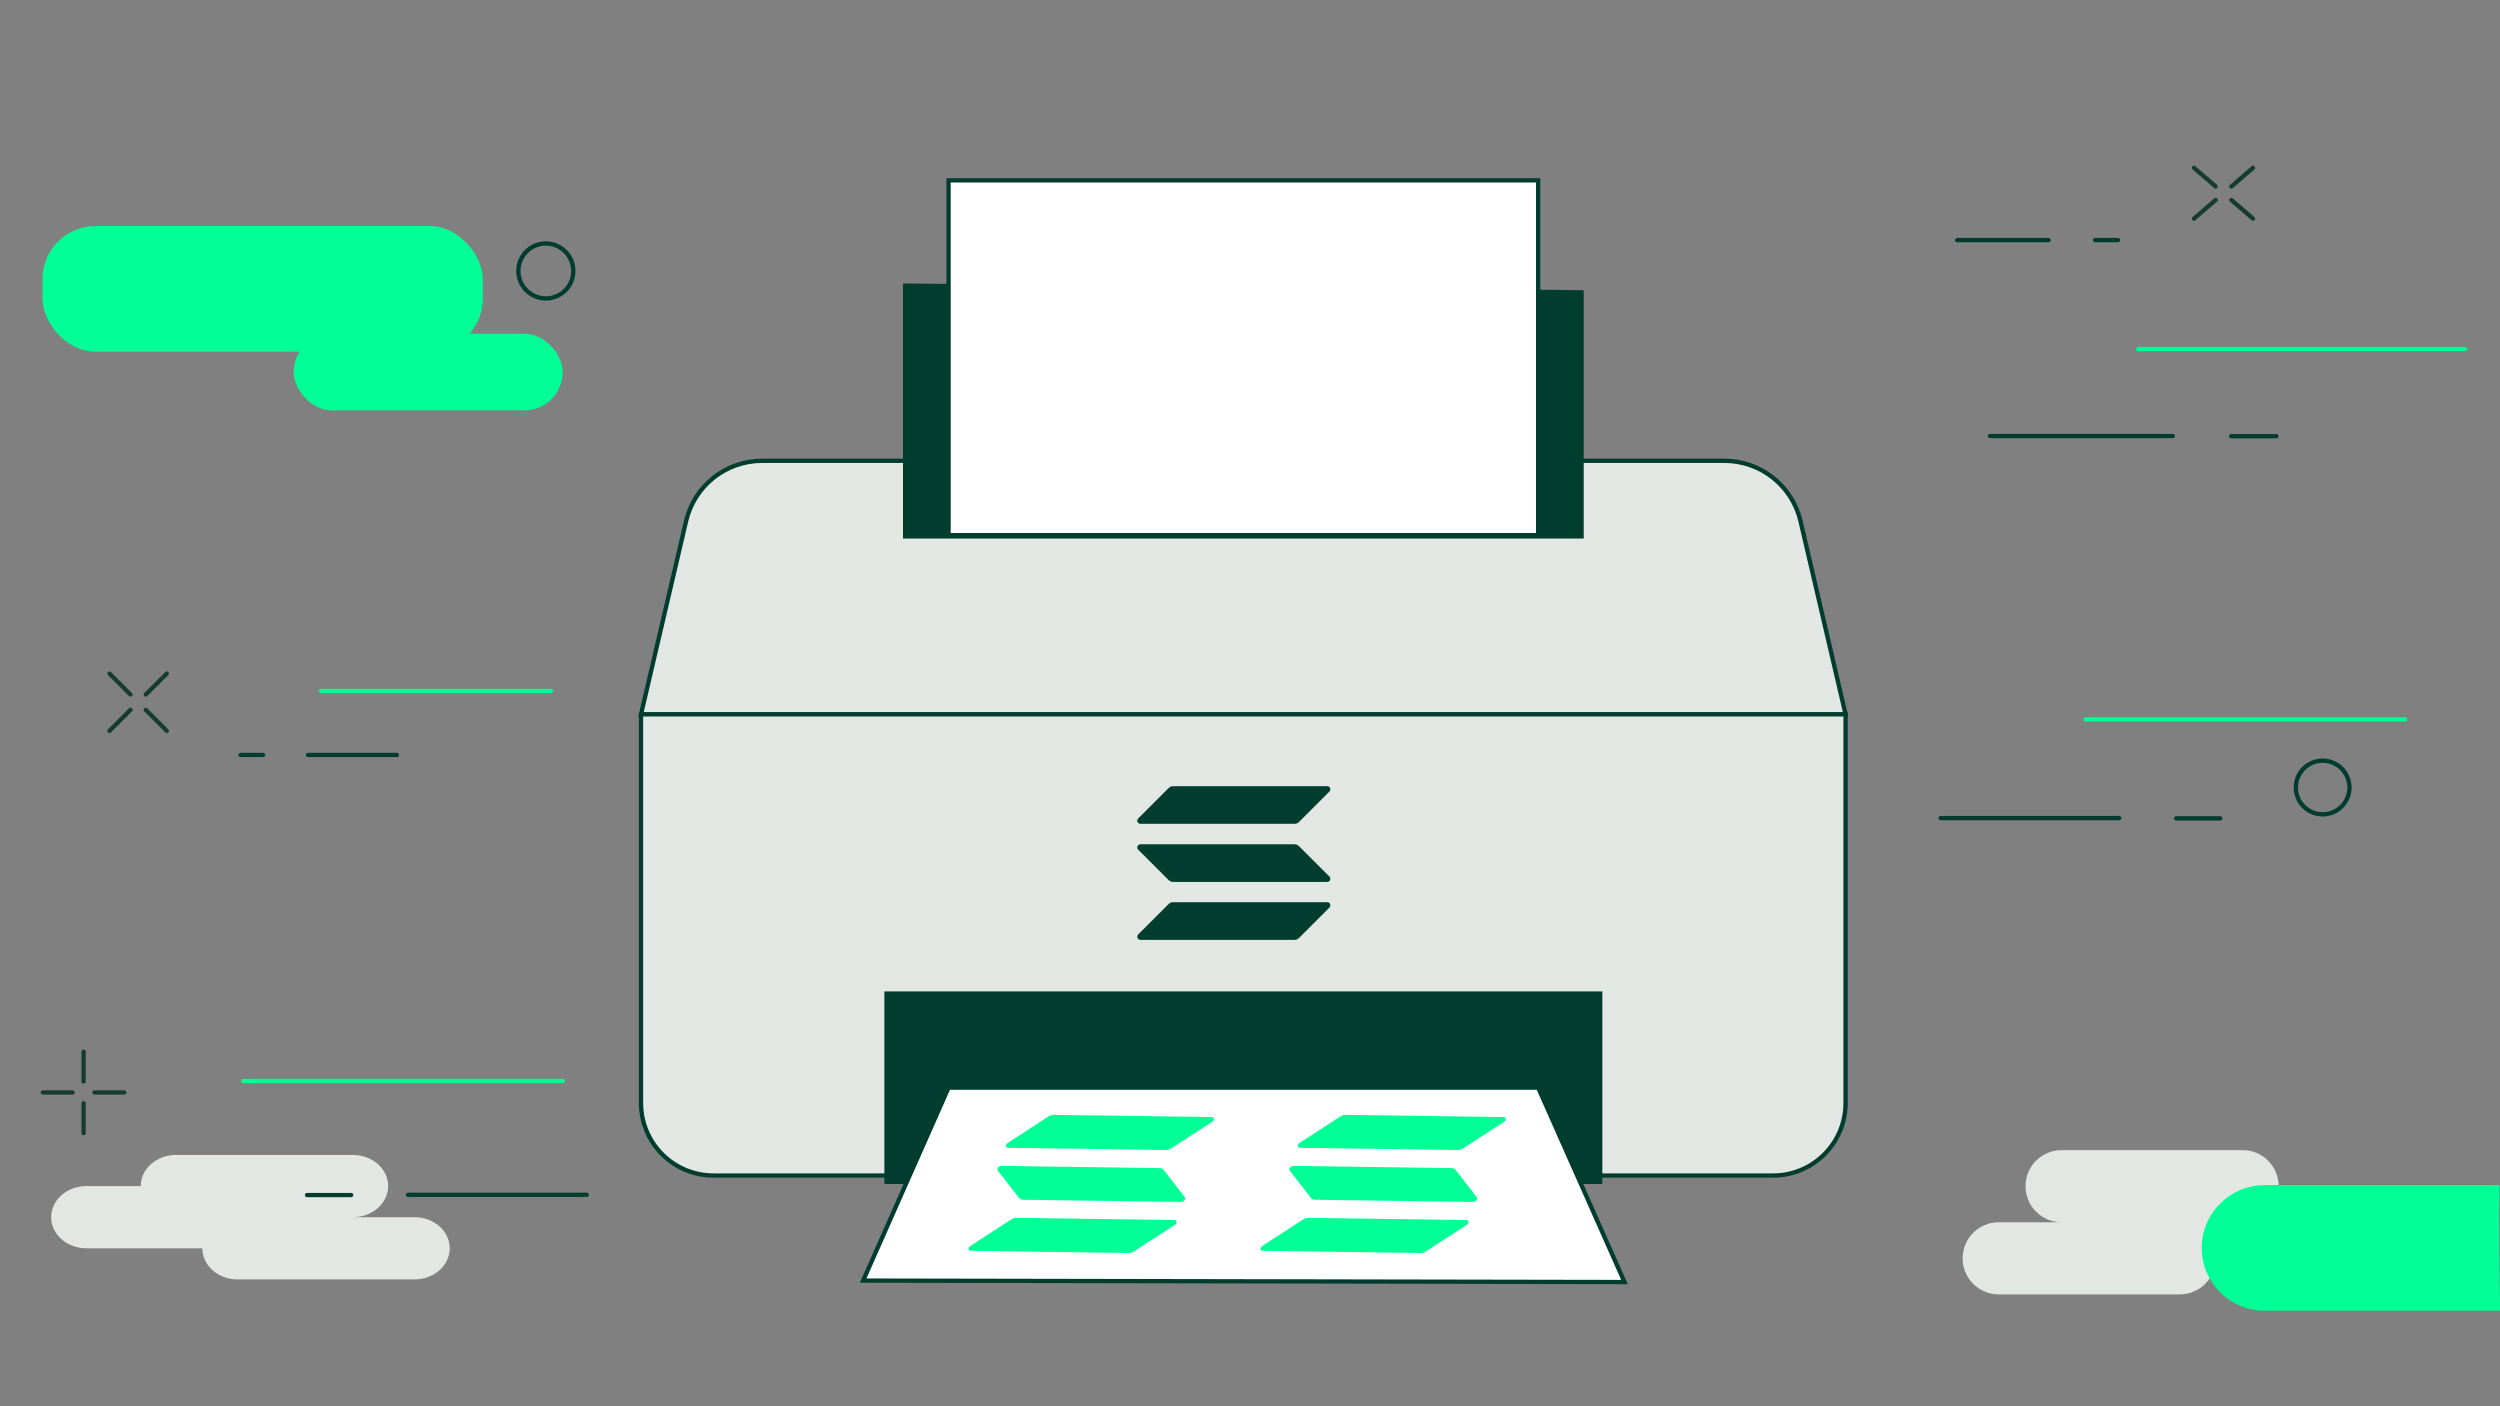 <?xml version="1.0" encoding="UTF-8"?><svg id="Layer_1" data-name="Layer 1" xmlns="http://www.w3.org/2000/svg" viewBox="0 0 192 108"><rect x="0" y="0" width="192" height="108" fill="#808080" stroke="none"/><defs><style>.cls-1 {
        stroke: #00ff94;
      }

      .cls-1, .cls-2, .cls-3 {
        fill: none;
        stroke-linecap: round;
        stroke-linejoin: round;
      }

      .cls-1, .cls-2, .cls-3, .cls-4, .cls-5 {
        stroke-width: .33px;
      }

      .cls-2 {
        stroke: #003c2e;
      }

      .cls-3 {
        stroke: #163b2f;
      }

      .cls-6 {
        fill: #00ff94;
      }

      .cls-7 {
        fill: #003d2e;
      }

      .cls-8, .cls-5 {
        fill: #e3e7e3;
      }

      .cls-4 {
        fill: #fff;
      }

      .cls-4, .cls-5 {
        stroke: #003d2e;
        stroke-miterlimit: 10;
      }</style></defs><line class="cls-2" x1="23.66" y1="57.98" x2="30.48" y2="57.98"/><line class="cls-2" x1="18.48" y1="57.98" x2="20.2" y2="57.98"/><line class="cls-1" x1="24.65" y1="53.07" x2="42.32" y2="53.07"/><g><line class="cls-3" x1="8.41" y1="51.73" x2="10.02" y2="53.34"/><line class="cls-3" x1="11.2" y1="54.52" x2="12.81" y2="56.13"/><line class="cls-3" x1="8.41" y1="56.13" x2="10.02" y2="54.52"/><line class="cls-3" x1="11.2" y1="53.34" x2="12.81" y2="51.73"/></g><circle class="cls-2" cx="178.38" cy="60.48" r="2.06"/><line class="cls-2" x1="170.52" y1="62.85" x2="167.13" y2="62.85"/><line class="cls-1" x1="184.7" y1="55.25" x2="160.17" y2="55.25"/><line class="cls-2" x1="162.75" y1="62.83" x2="149.04" y2="62.83"/><path class="cls-8" d="M31.83,93.48h-4.73c1.5,0,2.71-1.07,2.71-2.39s-1.21-2.39-2.71-2.39H13.52c-1.5,0-2.71,1.07-2.71,2.39H6.64c-1.5,0-2.71,1.07-2.71,2.39s1.21,2.39,2.71,2.39H15.54c0,1.32,1.21,2.39,2.71,2.39h13.58c1.5,0,2.71-1.07,2.71-2.39s-1.21-2.39-2.71-2.39Z"/><line class="cls-2" x1="23.58" y1="91.78" x2="26.97" y2="91.78"/><line class="cls-1" x1="18.68" y1="83.02" x2="43.22" y2="83.02"/><line class="cls-2" x1="31.34" y1="91.76" x2="45.06" y2="91.76"/><g><line class="cls-3" x1="6.42" y1="80.77" x2="6.42" y2="83.06"/><line class="cls-3" x1="6.42" y1="84.73" x2="6.42" y2="87.02"/><line class="cls-3" x1="3.29" y1="83.9" x2="5.58" y2="83.9"/><line class="cls-3" x1="7.25" y1="83.9" x2="9.54" y2="83.9"/></g><line class="cls-2" x1="157.33" y1="18.44" x2="150.31" y2="18.44"/><line class="cls-2" x1="162.66" y1="18.44" x2="160.9" y2="18.44"/><line class="cls-2" x1="174.82" y1="33.5" x2="171.35" y2="33.5"/><line class="cls-1" x1="189.33" y1="26.81" x2="164.22" y2="26.81"/><line class="cls-2" x1="166.87" y1="33.49" x2="152.83" y2="33.49"/><g><line class="cls-3" x1="173.03" y1="12.89" x2="171.37" y2="14.32"/><line class="cls-3" x1="170.16" y1="15.36" x2="168.5" y2="16.79"/><line class="cls-3" x1="173.03" y1="16.79" x2="171.37" y2="15.36"/><line class="cls-3" x1="170.16" y1="14.32" x2="168.5" y2="12.89"/></g><circle class="cls-2" cx="41.92" cy="20.81" r="2.11"/><rect class="cls-6" x="22.56" y="25.63" width="20.65" height="5.89" rx="2.94" ry="2.94"/><rect class="cls-6" x="3.26" y="17.36" width="33.82" height="9.65" rx="4.08" ry="4.08"/><path class="cls-8" d="M153.49,93.87h4.84c-1.53,0-2.77-1.24-2.77-2.77s1.24-2.77,2.77-2.77h13.9c1.53,0,2.77,1.24,2.77,2.77h4.27c1.53,0,2.77,1.24,2.77,2.77s-1.24,2.77-2.77,2.77h-9.1c0,1.53-1.24,2.77-2.77,2.77h-13.9c-1.53,0-2.77-1.24-2.77-2.77s1.24-2.77,2.77-2.77Z"/><path class="cls-6" d="M173.91,91.01h18.05c-.06,3.27,0,6.45,.05,9.65h-18.1c-2.66,0-4.82-2.16-4.82-4.82s2.16-4.82,4.82-4.82Z"/><g><path class="cls-5" d="M49.23,54.86h92.51l-3.46-14.83c-.63-2.71-3.05-4.64-5.84-4.64H58.53c-2.79,0-5.21,1.92-5.84,4.64l-3.46,14.83Z"/><path class="cls-5" d="M49.23,54.86h92.51v29.85c0,3.08-2.49,5.57-5.57,5.57H54.8c-3.08,0-5.57-2.49-5.57-5.57v-29.85Z"/><polygon class="cls-7" points="69.35 21.77 69.35 41.36 121.63 41.36 121.63 22.29 69.35 21.77"/><rect class="cls-4" x="72.85" y="13.85" width="45.28" height="27.25"/><rect class="cls-7" x="67.92" y="76.14" width="55.14" height="14.79"/><polygon class="cls-4" points="72.85 83.53 118.13 83.53 124.76 98.46 66.29 98.35 72.85 83.53"/><g><path class="cls-6" d="M100.1,93.65c.12-.08,.26-.12,.39-.12l12.12,.17c.22,0,.25,.24,.04,.37l-3.15,2.04c-.12,.08-.26,.12-.39,.12l-12.12-.17c-.14,0-.21-.1-.17-.22,.02-.06,.07-.11,.13-.15l3.14-2.04h0Z"/><path class="cls-6" d="M102.96,85.74c.12-.08,.26-.12,.39-.12l12.12,.17c.22,0,.25,.24,.04,.37l-3.15,2.04c-.12,.08-.26,.12-.39,.12l-12.12-.17c-.14,0-.21-.1-.17-.22,.02-.06,.07-.11,.13-.15l3.14-2.04h0Z"/><path class="cls-6" d="M111.78,89.84c-.06-.08-.17-.13-.3-.13l-12.12-.17c-.14,0-.28,.09-.33,.21-.02,.06-.01,.11,.02,.15l1.64,2.11c.06,.08,.17,.13,.3,.13l12.12,.17c.22,0,.41-.23,.31-.36l-1.64-2.11h0Z"/></g><g><path class="cls-6" d="M77.68,93.65c.12-.08,.26-.12,.39-.12l12.12,.17c.22,0,.25,.24,.04,.37l-3.15,2.04c-.12,.08-.26,.12-.39,.12l-12.12-.17c-.14,0-.21-.1-.17-.22,.02-.06,.07-.11,.13-.15l3.14-2.04h0Z"/><path class="cls-6" d="M80.54,85.74c.12-.08,.26-.12,.39-.12l12.12,.17c.22,0,.25,.24,.04,.37l-3.15,2.04c-.12,.08-.26,.12-.39,.12l-12.12-.17c-.14,0-.21-.1-.17-.22,.02-.06,.07-.11,.13-.15l3.14-2.04h0Z"/><path class="cls-6" d="M89.36,89.84c-.06-.08-.17-.13-.3-.13l-12.12-.17c-.14,0-.28,.09-.33,.21-.02,.06-.01,.11,.02,.15l1.64,2.11c.06,.08,.17,.13,.3,.13l12.12,.17c.22,0,.41-.23,.31-.36l-1.64-2.11h0Z"/></g><g><path class="cls-7" d="M89.75,69.43c.09-.09,.21-.14,.34-.14h11.84c.22,0,.32,.26,.17,.41l-2.34,2.34c-.09,.09-.21,.14-.34,.14h-11.84c-.13,0-.24-.11-.24-.24,0-.06,.03-.13,.07-.17l2.34-2.34h0Z"/><path class="cls-7" d="M89.75,60.52c.09-.09,.21-.14,.34-.14h11.84c.22,0,.32,.26,.17,.41l-2.34,2.34c-.09,.09-.21,.14-.34,.14h-11.84c-.13,0-.24-.11-.24-.24,0-.06,.03-.13,.07-.17l2.34-2.34h0Z"/><path class="cls-7" d="M99.76,64.98c-.09-.09-.21-.14-.34-.14h-11.84c-.13,0-.24,.11-.24,.24,0,.06,.03,.13,.07,.17l2.34,2.34c.09,.09,.21,.14,.34,.14h11.84c.22,0,.32-.26,.17-.41l-2.34-2.34h0Z"/></g></g></svg>